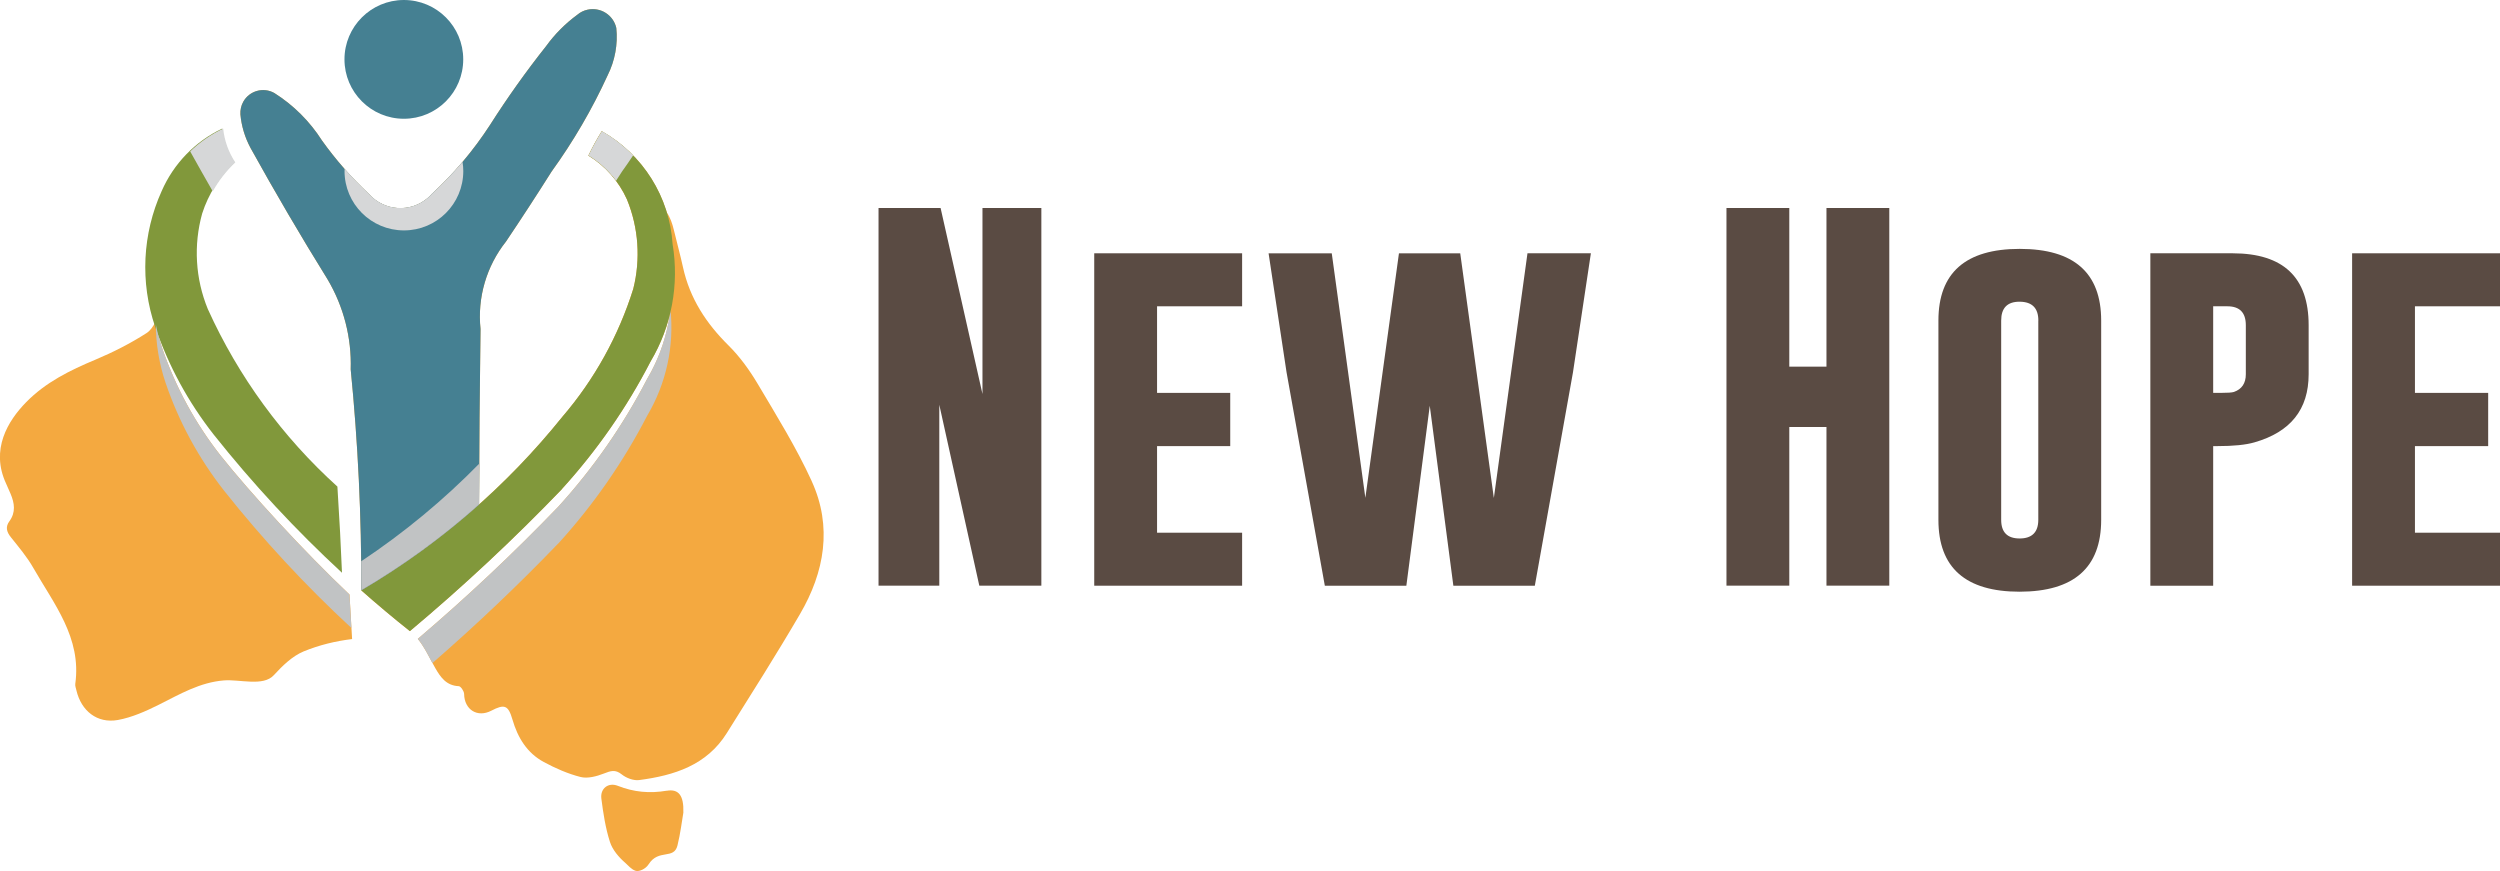 <?xml version="1.0" encoding="UTF-8"?><svg xmlns="http://www.w3.org/2000/svg" viewBox="0 0 425 148.08"><defs><style>.cls-1{fill:#f4a940;}.cls-2{fill:#81983b;}.cls-3,.cls-4{fill:#c1c3c4;}.cls-5,.cls-6{fill:#d6d7d8;}.cls-7{fill:#458092;}.cls-8{fill:#5a4b43;}.cls-6,.cls-4,.cls-9{mix-blend-mode:multiply;}.cls-10{isolation:isolate;}</style></defs><g class="cls-10"><g id="Layer_2"><g id="Layer_1-2"><path class="cls-8" d="m149.35,35.36h10.55l7.12,31.62v-31.62h10.01v64.2h-10.55l-6.8-30.75v30.75h-10.33V35.36Z"/><path class="cls-8" d="m186.02,43.06h25.14v9.01h-14.46v14.72h12.44v9.05h-12.44v14.72h14.46v9.01h-25.14v-56.51Z"/><path class="cls-8" d="m253.96,84.62l5.71-41.56h10.78l-3.05,20.27-6.48,36.24h-13.85l-4.01-30.59-3.98,30.59h-13.86l-6.51-36.3-3.05-20.2h10.74l5.71,41.56,5.71-41.56h10.42l5.71,41.56Z"/><path class="cls-8" d="m293.5,35.36h10.68v26.97h6.32v-26.97h10.68v64.2h-10.68v-26.97h-6.32v26.97h-10.68V35.36Z"/><path class="cls-8" d="m357.2,88.37c0,8.12-4.62,12.2-13.85,12.22-9.21,0-13.82-4.08-13.82-12.22v-33.87c0-8.12,4.61-12.19,13.82-12.19s13.85,4.06,13.85,12.19v33.87Zm-10.68-33.87c0-2.12-1.05-3.18-3.14-3.21h-.07c-2.07,0-3.11,1.07-3.11,3.21v33.87c0,2.12,1.05,3.17,3.14,3.17s3.17-1.06,3.17-3.17v-33.87Z"/><path class="cls-8" d="m365.56,43.06h14.02c8.59.02,12.89,4.09,12.89,12.22v8.34c0,5.97-3.07,9.82-9.21,11.58-1.48.43-3.59.64-6.35.64h-.67v23.73h-10.68v-56.51Zm10.68,9.01v14.72h1.28c1.16,0,1.9-.05,2.25-.16,1.34-.47,2.02-1.47,2.02-3.01v-8.34c0-2.14-1.05-3.21-3.14-3.21h-2.41Z"/><path class="cls-8" d="m399.86,43.06h25.14v9.01h-14.46v14.72h12.45v9.05h-12.45v14.72h14.46v9.01h-25.14v-56.51Z"/><path class="cls-1" d="m113.34,134.42c-2.88.49-5.59.25-8.31-.83-1.61-.64-3.02.45-2.8,2.17.32,2.49.7,5,1.46,7.37.43,1.35,1.52,2.62,2.62,3.57.48.42.99,1.08,1.72,1.33.58.2,1.71-.27,2.25-1.12,1.69-2.64,4.28-.72,4.89-3.18.5-2.01.74-4.08,1-5.58.1-2.93-.81-4.07-2.82-3.72Z"/><path class="cls-1" d="m138,81.81c-2.6-5.69-5.94-11.07-9.14-16.47-1.4-2.36-3.05-4.67-4.99-6.59-3.82-3.77-6.6-8.02-7.76-13.31-.47-2.15-1.06-4.27-1.57-6.41-.52-2.11-1.38-4.05-3.67-4.62-.04,0-.07-.02-.11-.03,1.71,3.06,2.76,6.5,2.99,10.11,1.15,6.88-.17,13.94-3.73,19.93-4.07,7.87-9.15,15.17-15.11,21.72-7.58,7.88-15.55,15.38-23.88,22.47,0,0,0,0,0,0,1.22,1.48,2.01,3.31,2.98,4.99.9,1.56,1.88,2.96,3.98,3.05.34.01.91.87.91,1.33.04,2.66,2.25,4.07,4.62,2.84,2.23-1.16,2.88-.96,3.59,1.48.9,3.1,2.48,5.7,5.33,7.24,1.98,1.07,4.1,2,6.26,2.55,1.2.3,2.73-.11,3.96-.59,1.14-.44,1.92-.75,3.04.15.77.62,2.02,1.09,2.96.96,5.94-.78,11.48-2.51,14.9-7.99,4.2-6.71,8.45-13.39,12.44-20.23,4.18-7.15,5.53-14.85,1.99-22.59Z"/><path class="cls-4" d="m94.9,92.41c5.96-6.55,11.04-13.85,15.11-21.72,3.26-5.49,4.64-11.87,3.96-18.19-.45,4.18-1.79,8.25-3.96,11.92-4.07,7.87-9.15,15.17-15.11,21.72-7.58,7.88-15.55,15.38-23.88,22.47,0,0,0,0,0,0,1.01,1.22,1.73,2.69,2.49,4.11,7.42-6.45,14.56-13.23,21.38-20.32Z"/><g id="LWPOLYLINE"><path class="cls-7" d="m58.56,10.09c0,5.57,4.52,10.1,10.1,10.1s10.09-4.52,10.09-10.1S74.23,0,68.66,0s-10.1,4.52-10.1,10.09Z"/></g><g id="LWPOLYLINE-2"><path class="cls-1" d="m81.69,55.93c-.56-5.33,1-10.67,4.33-14.87,2.64-3.93,5.23-7.9,7.75-11.9,3.7-5.12,6.89-10.6,9.52-16.34,1.25-2.49,1.77-5.3,1.48-8.07-.5-2.21-2.69-3.59-4.9-3.1-.64.14-1.24.44-1.73.86-2.03,1.49-3.82,3.28-5.3,5.33-3.42,4.31-6.61,8.8-9.57,13.45-2.78,4.28-6.09,8.2-9.85,11.67-.2.23-.42.45-.65.65-2.96,2.6-7.47,2.31-10.07-.65-2.95-2.75-5.62-5.79-7.96-9.07-2.08-3.26-4.84-6.02-8.11-8.08-1.87-1.05-4.23-.38-5.27,1.48-.37.65-.53,1.4-.49,2.15.18,2,.77,3.94,1.72,5.71,4.18,7.55,8.54,15,13.09,22.33,2.74,4.62,4.11,9.94,3.94,15.31,1.24,12.49,1.84,25.03,1.8,37.57,7.14-4.19,13.84-9.07,20.02-14.58.03-9.94.11-19.88.25-29.83Z"/></g><g id="LWPOLYLINE-3"><path class="cls-1" d="m95.5,83.15c5.96-6.55,11.04-13.85,15.1-21.72,3.56-5.99,4.88-13.05,3.73-19.93-.51-8.02-5.04-15.25-12.04-19.19-.83,1.34-1.59,2.72-2.27,4.14,2.89,1.77,5.17,4.37,6.56,7.46,1.97,4.82,2.35,10.15,1.07,15.2-2.5,7.98-6.59,15.38-12.04,21.73-9.51,11.83-21.1,21.84-34.2,29.52,2.69,2.38,5.44,4.69,8.26,6.93,9.03-7.57,17.66-15.63,25.83-24.12Z"/></g><g id="LWPOLYLINE-4"><path class="cls-2" d="m95.51,83.15c5.96-6.55,11.04-13.85,15.1-21.72,3.56-5.99,4.88-13.05,3.73-19.93-.51-8.02-5.04-15.25-12.04-19.19-.83,1.34-1.59,2.72-2.27,4.14,2.89,1.77,5.17,4.37,6.56,7.46,1.97,4.82,2.34,10.15,1.07,15.2-2.5,7.98-6.59,15.38-12.04,21.73-9.51,11.83-21.1,21.84-34.2,29.52,2.69,2.38,5.44,4.69,8.26,6.93,9.04-7.57,17.66-15.63,25.83-24.12Z"/></g><g id="LWPOLYLINE-5"><path class="cls-7" d="m81.69,55.93c-.56-5.33,1-10.67,4.33-14.87,2.64-3.93,5.23-7.9,7.75-11.9,3.7-5.12,6.89-10.6,9.52-16.34,1.25-2.49,1.77-5.3,1.48-8.07-.5-2.21-2.69-3.59-4.9-3.1-.64.14-1.24.44-1.73.86-2.03,1.49-3.82,3.28-5.3,5.33-3.42,4.31-6.61,8.8-9.57,13.45-2.78,4.28-6.09,8.2-9.85,11.67-.2.23-.42.45-.65.65-2.96,2.6-7.47,2.31-10.07-.65-2.95-2.75-5.62-5.79-7.96-9.07-2.08-3.26-4.84-6.02-8.11-8.08-1.87-1.05-4.23-.38-5.27,1.48-.37.65-.53,1.4-.49,2.15.18,2,.77,3.94,1.72,5.71,4.18,7.55,8.54,15,13.09,22.33,2.74,4.62,4.11,9.94,3.94,15.31,1.24,12.49,1.84,25.03,1.8,37.57,7.14-4.19,13.84-9.07,20.02-14.58.03-9.94.11-19.88.25-29.83Z"/></g><path class="cls-6" d="m73.43,32.94c-.2.23-.42.45-.65.65-2.96,2.6-7.47,2.31-10.07-.65-1.44-1.35-2.81-2.76-4.12-4.24,0,.12-.02.25-.02.37,0,5.58,4.52,10.1,10.1,10.1s10.09-4.52,10.09-10.1c0-.53-.05-1.04-.13-1.55-1.62,1.91-3.35,3.72-5.2,5.42Z"/><g class="cls-9"><path class="cls-5" d="m102.31,22.3c-.83,1.34-1.59,2.72-2.27,4.14,1.83,1.12,3.42,2.58,4.69,4.29.33-.53.67-1.04,1.01-1.57.65-.9,1.28-1.82,1.9-2.75-1.56-1.59-3.34-2.99-5.33-4.11Z"/></g><g class="cls-9"><path class="cls-3" d="m61.42,100.34c7.14-4.19,13.85-9.07,20.02-14.58,0-2.32.03-4.63.04-6.95-6.09,6.22-12.82,11.78-20.08,16.61.02,1.64.02,3.29.02,4.93Z"/></g><path class="cls-1" d="m59.41,101.07c-7.69-7.28-16.91-17.33-21.89-23.6-4.33-5.5-7.69-11.69-9.96-18.31-.49-1.44-.87-2.91-1.15-4.39-.4.77-.88,1.47-1.52,1.87-2.73,1.75-5.66,3.24-8.66,4.5-4.33,1.81-8.45,3.83-11.79,7.24-3.09,3.16-6.1,8.04-3.4,13.84.26.57.5,1.15.76,1.73.67,1.59.91,3.14-.2,4.66-.71.96-.48,1.81.25,2.72,1.33,1.67,2.73,3.32,3.79,5.17,3.51,6.16,8.25,11.91,7.16,19.75-.05.36.11.75.19,1.11.82,3.49,3.52,5.67,7.05,5.04,2.41-.44,4.77-1.5,6.99-2.61,3.55-1.78,6.97-3.8,11.05-4.12,2.68-.21,6.67,1.07,8.46-.88,1.46-1.59,3.15-3.25,5.08-4.05,2.66-1.09,5.43-1.76,8.24-2.1l-.44-7.58Z"/><path class="cls-2" d="m57.36,82.72c-9.34-8.44-16.84-18.71-22.03-30.18-2.12-5.16-2.45-10.87-.96-16.24,1.07-3.32,2.96-6.31,5.49-8.7-1.14-1.72-1.85-3.69-2.07-5.75-4.6,2.18-8.26,5.95-10.3,10.62-3.29,7.28-3.69,15.54-1.11,23.1,2.27,6.62,5.63,12.81,9.95,18.31,6.66,8.38,13.95,16.23,21.81,23.49-.1-2.27-.2-4.54-.32-6.81l-.46-7.84Z"/><g class="cls-9"><path class="cls-5" d="m36.16,32.54c1.02-1.82,2.31-3.49,3.84-4.93-1.14-1.72-1.85-3.69-2.06-5.75-2.09.99-3.98,2.31-5.61,3.88,1.26,2.27,2.55,4.54,3.84,6.8Z"/></g><path class="cls-4" d="m26.49,55.11c.01,3.38.57,6.77,1.68,10.03,2.26,6.62,5.63,12.81,9.95,18.31,6.6,8.31,13.83,16.1,21.62,23.31l-.33-5.69c-7.69-7.28-16.91-17.32-21.89-23.6-4.33-5.5-7.69-11.69-9.96-18.31-.45-1.33-.81-2.69-1.08-4.05Z"/></g></g></g></svg>